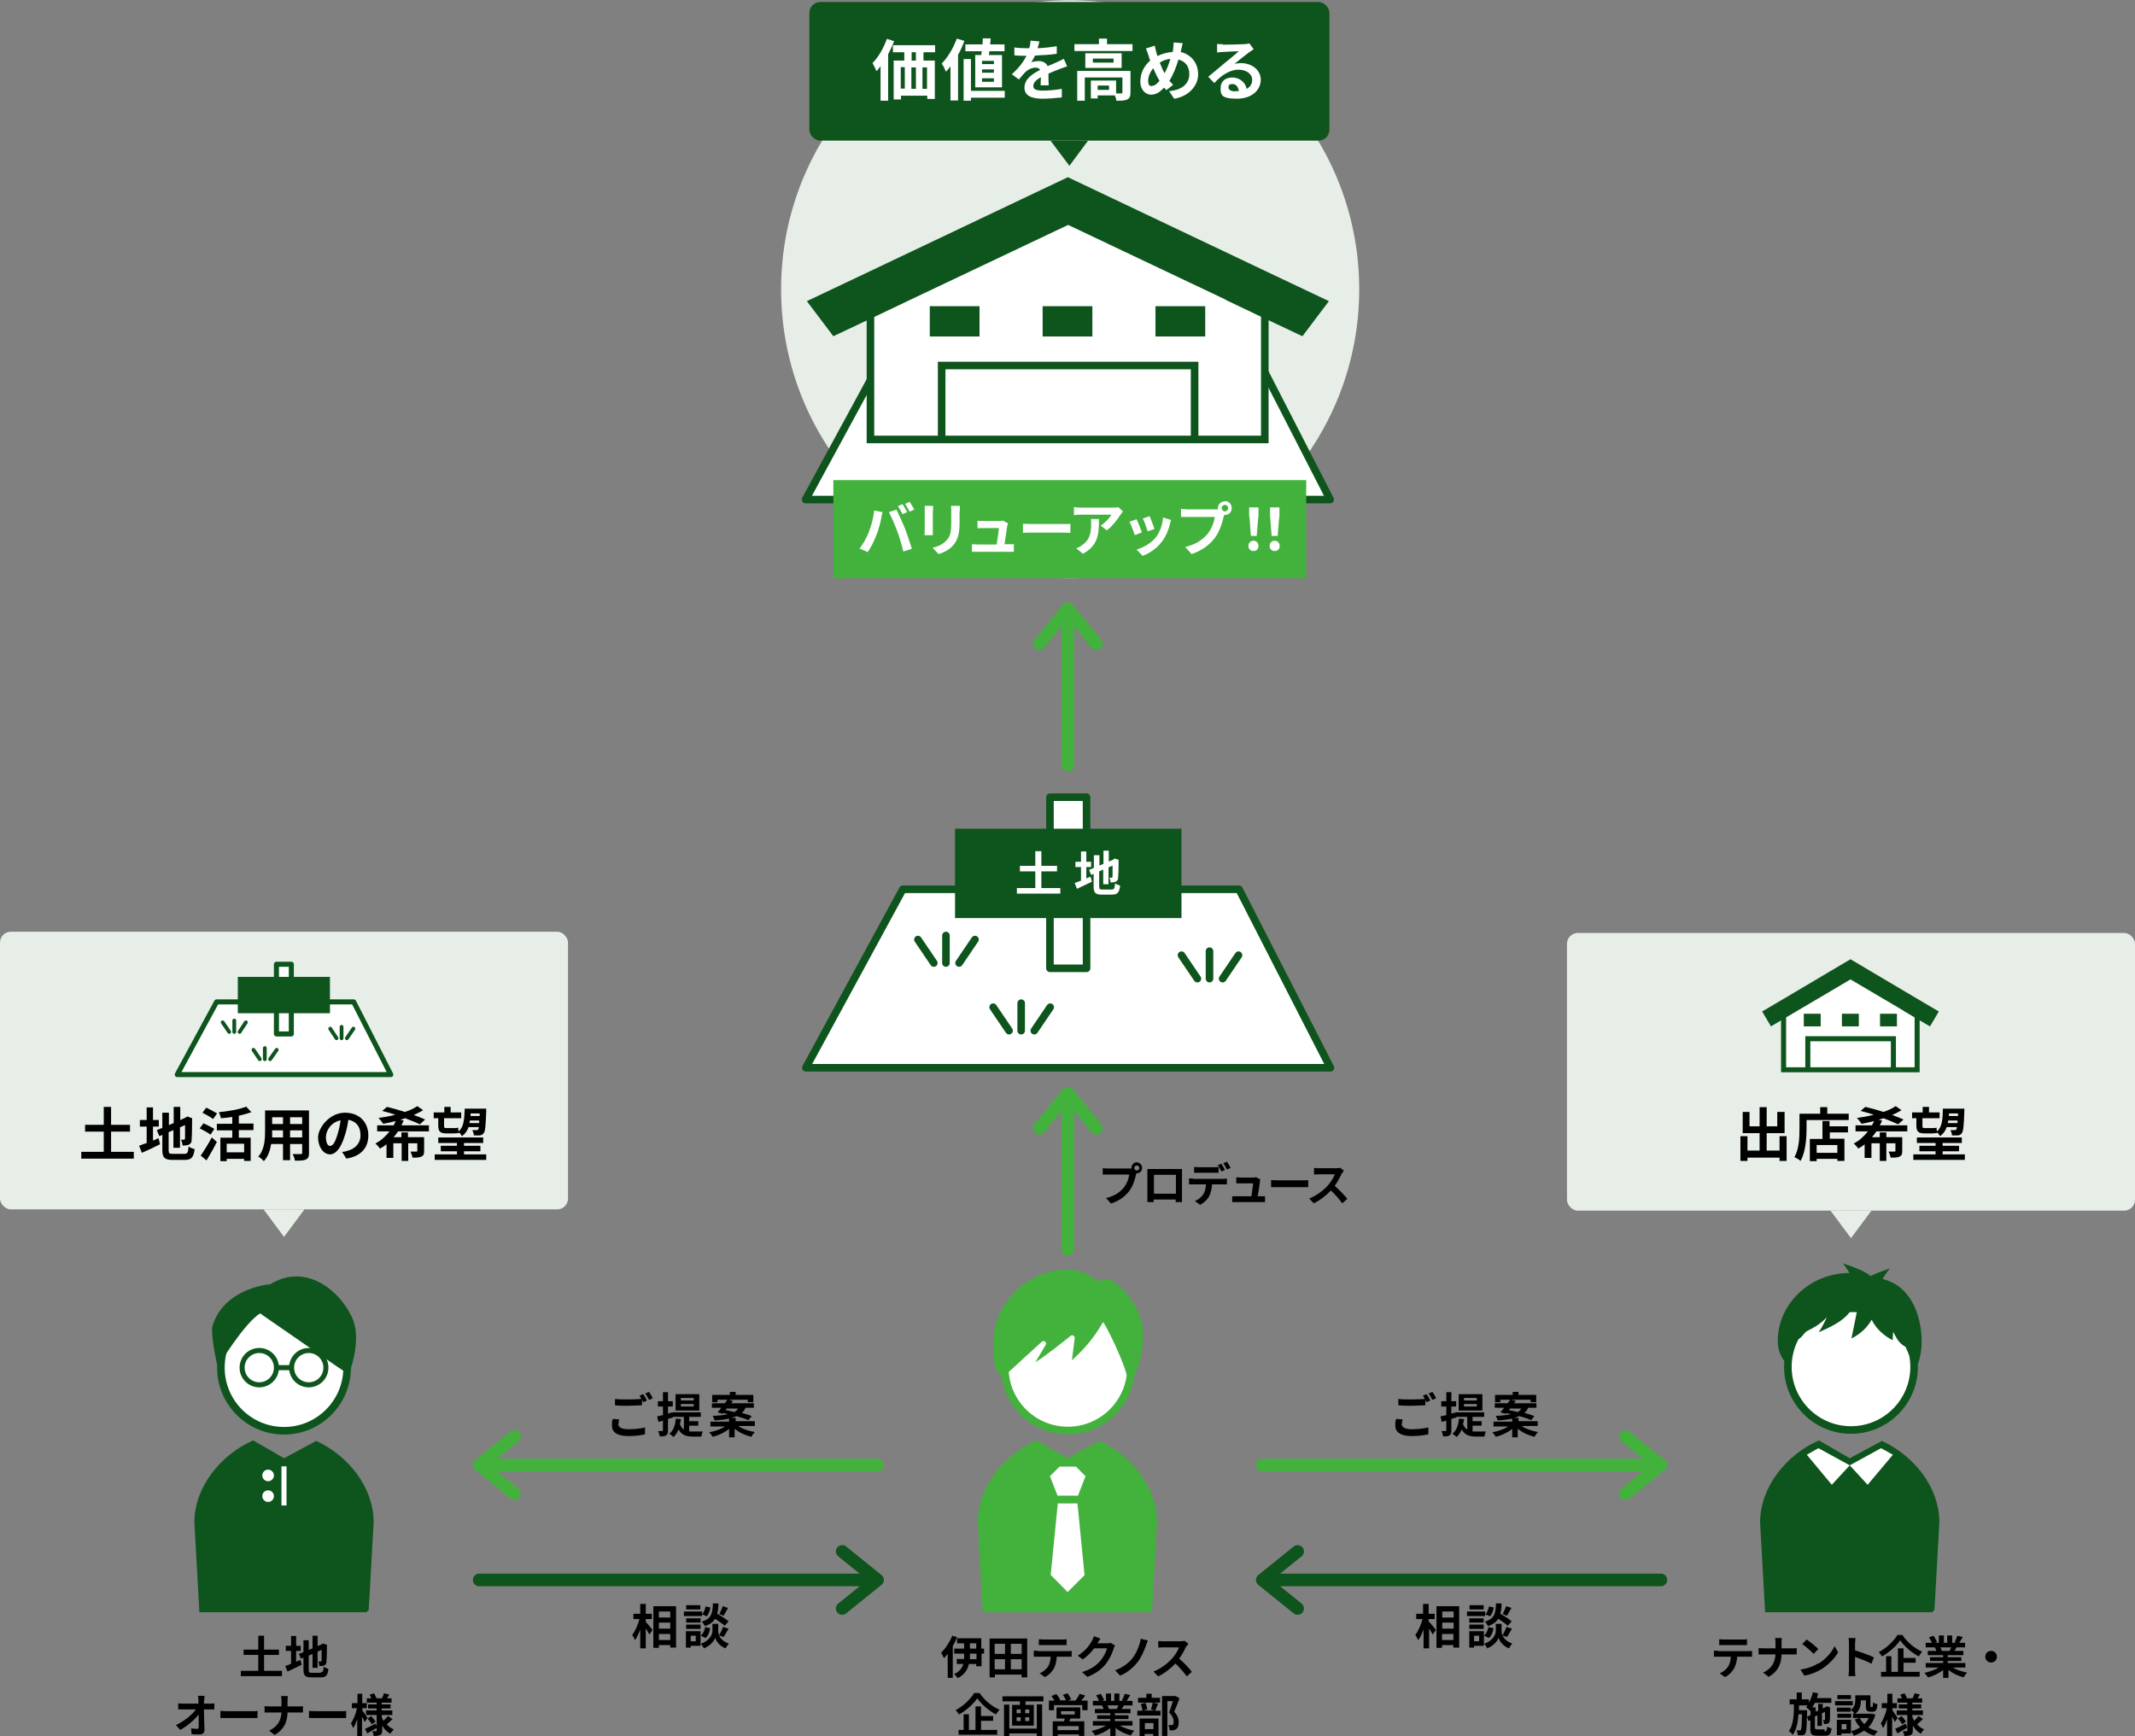 <?xml version="1.0" encoding="UTF-8"?>
<svg id="_レイヤー_2" xmlns="http://www.w3.org/2000/svg" version="1.1" viewBox="0 0 845.7 687.8">
  <rect x="0" y="0" width="845.7" height="687.8" fill="#808080" stroke="none"/>
  <!-- Generator: Adobe Illustrator 29.3.1, SVG Export Plug-In . SVG Version: 2.1.0 Build 151)  -->
  <defs>
    <style>
      .st0, .st1, .st2, .st3, .st4, .st5, .st6, .st7 {
        stroke-miterlimit: 10;
      }

      .st0, .st8 {
        fill: #42b23c;
      }

      .st0, .st9, .st3, .st4, .st5, .st10, .st6 {
        stroke-width: 3px;
      }

      .st0, .st11, .st6 {
        stroke: #42b23c;
      }

      .st1, .st9, .st12, .st11, .st13, .st5, .st7 {
        fill: none;
      }

      .st1, .st9, .st12, .st2, .st14, .st3, .st13, .st4, .st5, .st10 {
        stroke: #0e541d;
      }

      .st1, .st2, .st14, .st7 {
        stroke-width: 2px;
      }

      .st15 {
        fill: #e7eee8;
      }

      .st9, .st12, .st11, .st14, .st13, .st10 {
        stroke-linecap: round;
        stroke-linejoin: round;
      }

      .st12, .st11 {
        stroke-width: 5px;
      }

      .st2, .st14, .st16, .st4, .st10, .st6 {
        fill: #fff;
      }

      .st3, .st17 {
        fill: #0e541d;
      }

      .st13 {
        stroke-width: 1.5px;
      }

      .st7 {
        stroke: #fff;
      }
    </style>
  </defs>
  <g id="_レイヤー_2-2">
    <path class="st0" d="M454.9,637.1l1.9-34c0-13.5-9.8-25.1-21.2-30.6l-12.8,6.9-12.3-7.1c-11.6,5.4-21.7,17.2-21.7,30.9l1.9,34h64.1Z"/>
    <path class="st3" d="M764.8,637.1l1.9-34c0-13.5-9.8-25.1-21.2-30.6l-12.8,6.9-12.3-7.1c-11.6,5.4-21.7,17.2-21.7,30.9l1.9,34h64.1Z"/>
    <circle class="st4" cx="112.5" cy="541.8" r="25"/>
    <circle class="st15" cx="423.9" cy="114.6" r="114.5"/>
    <g>
      <path d="M111.7,661.9v2.1h-16.3v-2.1h6.9v-6.3h-5.8v-2.1h5.8v-5.5h2.3v5.5h5.9v2.1h-5.9v6.3h7.1Z"/>
      <path d="M117.3,658.3c.6-.2,1.1-.5,1.7-.7l.5,1.9c-1.9,1-4,1.9-5.6,2.7l-.9-2.2c.7-.2,1.4-.5,2.3-.9v-5.1h-2.1v-2h2.1v-3.9h2v3.9h1.8v2h-1.8v4.2h0ZM126.9,662.5c1,0,1.2-.4,1.3-2.2.4.3,1.3.7,1.9.8-.3,2.5-.9,3.4-3,3.4h-3.8c-2.4,0-3.1-.7-3.1-3.2v-4.6l-1,.4-.8-1.9,1.8-.7v-4.7h2.1v3.8l1.5-.6v-5h2v4.1l1.4-.6.4-.2.4-.2,1.5.5v.4c0,3.4-.1,5.6-.2,6.3,0,.8-.4,1.3-.9,1.5-.5.2-1.3.2-1.9.2,0-.6-.2-1.3-.4-1.8.3,0,.7,0,.9,0s.3,0,.4-.4c0-.3,0-1.6,0-4.2l-1.6.7v6.4h-2v-5.5l-1.5.7v5.6c0,1,.2,1.2,1.3,1.2h3.5Z"/>
      <path d="M80.8,673.6c0,.4,0,.8,0,1.3h2.2c.6,0,1.4,0,1.9-.1v2.4c-.6,0-1.3,0-1.8,0h-2.3c0,2.6.1,5.6.2,8.1,0,1.2-.7,1.8-2,1.8s-2.1,0-3.1-.1l-.2-2.3c.8.1,1.8.2,2.4.2s.6-.2.6-.8c0-1.2,0-3,0-4.9-1.6,2.1-4.5,4.6-7.3,6.1l-1.7-1.9c3.5-1.7,6.5-4.2,7.9-6.2h-4.9c-.7,0-1.4,0-2.1,0v-2.4c.5,0,1.4.1,2,.1h6c0-.5,0-.9,0-1.3,0-.8-.1-1.3-.2-1.8h2.6c0,.6-.1,1.3-.1,1.8h0Z"/>
      <path d="M90.2,677.9h9.7c.8,0,1.6,0,2.1-.1v2.8c-.4,0-1.3,0-2.1,0h-9.7c-1,0-2.2,0-2.9,0v-2.8c.7,0,2,.1,2.9.1Z"/>
      <path d="M111.1,671.9h2.9c-.1.6-.1,1.5-.1,2.1v2h4.1c.8,0,1.6,0,2-.1v2.5c-.4,0-1.3,0-2,0h-4.1c-.1,3.6-1.2,6.6-5.1,8.9l-2.2-1.7c3.5-1.6,4.7-4.2,4.9-7.2h-4.6c-.8,0-1.5,0-2.1,0v-2.5c.5,0,1.3.1,2,.1h4.7v-2c0-.6,0-1.5-.2-2.1h0Z"/>
      <path d="M125.3,677.9h9.7c.9,0,1.6,0,2.1-.1v2.8c-.4,0-1.4,0-2.1,0h-9.7c-1,0-2.2,0-2.9,0v-2.8c.7,0,2,.1,2.9.1Z"/>
      <path d="M144.4,682.1c-.2-.5-.6-1.3-1-2.1v7.8h-1.9v-6.7c-.5,1.4-1,2.7-1.6,3.5-.2-.6-.6-1.4-.9-1.9,1-1.4,2-3.9,2.4-6h-2v-2h2.2v-3.7h1.9v3.7h1.8v2h-1.8v.8c.5.7,1.8,2.7,2.1,3.1l-1.1,1.5h0ZM149.3,684.5c-1.3.7-2.7,1.5-3.8,2.2l-.9-1.8c1.1-.5,2.6-1.3,4.2-2.1l.6,1.7h0ZM155.6,680.9c-.8.8-1.7,1.6-2.4,2.2.8.9,1.7,1.6,2.8,2-.4.4-1,1.2-1.4,1.7-1.3-.7-2.4-1.8-3.2-3.2v1.9c0,1-.2,1.5-.8,1.8-.6.3-1.4.4-2.6.4,0-.6-.3-1.4-.6-1.9.6,0,1.3,0,1.5,0s.3,0,.3-.3v-6.1h-4.2v-1.8h4.2v-.8h-3.4v-1.6h3.4v-.7h-3.9v-1.7h1.8c-.2-.5-.4-1-.7-1.4l1.7-.6c.4.6.9,1.4,1,2h2.2c.3-.6.6-1.4.8-2l2.1.5c-.3.5-.6,1.1-.9,1.5h1.8v1.7h-3.9v.7h3.5v1.6h-3.5v.8h4.2v1.8h-4.2v.7c.2.6.4,1.1.7,1.6.6-.6,1.3-1.3,1.8-1.9l1.6,1.1h0ZM147,679.8c.7.7,1.4,1.6,1.8,2.2l-1.5,1.1c-.3-.6-1.1-1.6-1.7-2.3l1.5-1Z"/>
    </g>
    <circle class="st4" cx="733.2" cy="541.5" r="25"/>
    <g>
      <path d="M680.6,654.1h11.8c.4,0,1.2,0,1.6-.1v2.3c-.5,0-1.1,0-1.6,0h-4.3c-.1,1.8-.5,3.4-1.2,4.6-.6,1.2-2,2.7-3.6,3.5l-2.1-1.5c1.3-.5,2.5-1.5,3.3-2.6.7-1.1,1-2.5,1.1-4h-5c-.5,0-1.2,0-1.7,0v-2.4c.5,0,1.2.1,1.7.1h0ZM682.9,649.5h7.2c.6,0,1.3,0,1.9-.1v2.3c-.6,0-1.3,0-1.9,0h-7.2c-.6,0-1.4,0-1.9,0v-2.3c.6,0,1.3.1,1.9.1h0Z"/>
      <path d="M702.9,648.9h2.9c-.1.6-.1,1.5-.1,2.1v2h4c.8,0,1.6,0,2-.1v2.5c-.4,0-1.3,0-2,0h-4c-.1,3.6-1.2,6.6-5.1,8.9l-2.2-1.7c3.5-1.6,4.7-4.2,4.9-7.2h-4.6c-.8,0-1.5,0-2.1,0v-2.5c.5,0,1.3.1,2,.1h4.7v-2c0-.6,0-1.5-.2-2.1h0Z"/>
      <path d="M720.2,659.1c3.1-1.8,5.4-4.6,6.5-7l1.4,2.5c-1.4,2.4-3.8,4.9-6.7,6.7-1.8,1.1-4.1,2.1-6.7,2.5l-1.5-2.4c2.8-.4,5.2-1.3,6.9-2.4h0ZM720.2,653.3l-1.8,1.9c-.9-1-3.2-3-4.5-3.9l1.7-1.8c1.3.8,3.6,2.7,4.7,3.8Z"/>
      <path d="M732.4,651.1c0-.6,0-1.5-.2-2.2h2.8c0,.6-.2,1.4-.2,2.2v2.7c2.4.7,5.9,2,7.5,2.8l-1,2.5c-1.8-1-4.5-2-6.5-2.7v5.1c0,.5,0,1.8.2,2.5h-2.8c.1-.7.2-1.8.2-2.5v-10.3h0Z"/>
      <path d="M753.6,647.8c1.9,2.8,4.9,5.3,7.8,6.5-.5.6-1,1.3-1.4,1.9-2.8-1.5-5.8-4.1-7.3-6.4-1.5,2.2-4.2,4.7-7.2,6.4-.3-.5-.9-1.3-1.3-1.7,3.1-1.6,6-4.5,7.4-6.8h2.2,0ZM753.9,662.3h6.5v1.9h-15.3v-1.9h2v-6.2h2.1v6.2h2.6v-9.3h2.2v3.8h4.8v1.9h-4.8v3.6h0Z"/>
      <path d="M773.5,660.6c1.5.9,3.6,1.6,5.7,2-.5.5-1.1,1.4-1.4,1.9-2.2-.6-4.4-1.6-6-3v3.2h-2.1v-3.1c-1.7,1.3-3.9,2.4-6,2.9-.3-.5-.9-1.3-1.4-1.8,2-.4,4.1-1.2,5.7-2.1h-5.2v-1.8h6.9v-.8h-5.2v-1.5h5.2v-.8h-6.1v-1.7h3.4c-.1-.5-.4-1-.6-1.4h.2s-3.8,0-3.8,0v-1.8h2.4c-.2-.7-.7-1.5-1.1-2.2l1.8-.6c.5.8,1.1,1.8,1.4,2.5l-.9.3h1.6v-2.9h2v2.9h1.3v-2.9h2v2.9h1.6l-.7-.2c.4-.7.9-1.8,1.1-2.6l2.2.5c-.5.8-1,1.6-1.4,2.3h2.3v1.8h-3.4c-.3.5-.6,1-.8,1.4h3.5v1.7h-6.2v.8h5.4v1.5h-5.4v.8h7v1.8h-5.2,0ZM768.6,652.6c.2.5.5,1,.6,1.4h-.3s3.4,0,3.4,0c.2-.4.4-1,.6-1.4h-4.3Z"/>
      <path d="M791,656.3c0,1.3-1,2.3-2.3,2.3s-2.3-1-2.3-2.3,1-2.3,2.3-2.3,2.3,1,2.3,2.3Z"/>
      <path d="M722.8,685.9c.7,0,.8-.3,1-1.9.4.3,1.2.6,1.7.7-.2,2.2-.8,2.9-2.5,2.9h-3.2c-2.1,0-2.7-.6-2.7-2.6v-3.5l-.7.3-.7-1.8c0,4.4-.2,6.1-.6,6.7-.3.5-.7.7-1.2.7-.5.1-1.1,0-1.8,0,0-.6-.2-1.4-.5-1.9.6,0,1.1,0,1.3,0s.4,0,.5-.3c.2-.4.3-1.9.4-6.1h-1.4c-.2,3.2-.8,6.2-2.3,8.2-.3-.5-1-1.2-1.5-1.5,1.8-2.5,2-6.4,2-10.6h-1.7v-2h2.8v-2.7h2v2.7h2.8v1.3c.7-1.2,1.3-2.6,1.6-4.1l2.1.4c-.1.6-.3,1.3-.5,1.9h5.7v1.9h-6.5c-.3.6-.7,1.2-1,1.8h1.3v1.7l1-.5v-2.6h1.8v1.8l1.3-.6h0s.3-.3.3-.3l1.3.5v.3c0,2.6,0,4.4-.1,4.9,0,.7-.3,1-.8,1.2-.4.2-1,.2-1.5.2,0-.5-.2-1.2-.4-1.6.2,0,.5,0,.6,0s.2,0,.2-.3c0-.2,0-1.2,0-2.9l-1.2.5v5h-1.8v-4.2l-1,.5v4.3c0,.7.1.8,1,.8h2.8ZM717.2,679.5v-1.9l-.2.2c-.3-.4-1.1-1.2-1.6-1.5.2-.2.4-.4.6-.7h-3.4c0,.7,0,1.3,0,1.9h3.2v2.6s1.4-.7,1.4-.7h0Z"/>
      <path d="M733.9,675.6h-7v-1.7h7v1.7ZM742.9,679.1c-.6,2.2-1.5,3.9-2.8,5.2,1.1.7,2.3,1.2,3.7,1.5-.5.5-1.1,1.3-1.4,1.8-1.5-.5-2.8-1.1-4-2-1.2.8-2.6,1.5-4.1,2-.2-.5-.7-1.4-1.1-1.8v.9h-3.8v.7h-1.8v-6.1h5.6v4.5c1.3-.3,2.6-.8,3.6-1.5-.8-.9-1.5-1.9-2.1-3.1l1.8-.6h-2.5v-1.9h.6c-.3-.4-1.1-1-1.5-1.3v.7h-5.5v-1.6h5.5v.9c1.5-1.1,1.8-2.5,1.8-3.7v-2.1h6v4c0,.5,0,.6.2.6h.5c.2,0,.3-.2.3-1.8.4.3,1.2.6,1.8.8-.2,2.2-.7,2.9-1.8,2.9h-1c-1.4,0-1.8-.6-1.8-2.3v-2.2h-2v.3c0,1.7-.4,3.8-2.2,5h6.7c0,0,1.4.4,1.4.4h0ZM733.3,680.5h-5.5v-1.6h5.5v1.6ZM733.2,673.1h-5.4v-1.6h5.4v1.6ZM731.4,683h-1.9v2.1h1.9v-2.1ZM736.7,680.6c.4.9,1,1.7,1.8,2.4.7-.7,1.3-1.5,1.7-2.4h-3.4Z"/>
      <path d="M750.5,682.1c-.2-.5-.6-1.3-1-2.1v7.8h-2v-6.7c-.5,1.4-1,2.7-1.6,3.5-.2-.6-.6-1.4-.9-1.9,1-1.4,2-3.9,2.4-6h-2v-2h2.2v-3.7h2v3.7h1.8v2h-1.8v.8c.5.7,1.8,2.7,2.1,3.1l-1.1,1.5h0ZM755.4,684.5c-1.3.7-2.7,1.5-3.8,2.2l-.9-1.8c1.1-.5,2.7-1.3,4.2-2.1l.6,1.7h0ZM761.8,680.9c-.8.8-1.7,1.6-2.4,2.2.8.9,1.7,1.6,2.8,2-.5.4-1,1.2-1.3,1.7-1.3-.7-2.4-1.8-3.2-3.2v1.9c0,1-.2,1.5-.8,1.8-.6.3-1.4.4-2.6.4,0-.6-.3-1.4-.6-1.9.6,0,1.3,0,1.5,0s.3,0,.3-.3v-6.1h-4.2v-1.8h4.2v-.8h-3.4v-1.6h3.4v-.7h-3.9v-1.7h1.8c-.2-.5-.5-1-.7-1.4l1.7-.6c.4.6.8,1.4,1,2h2.2c.3-.6.6-1.4.8-2l2.1.5c-.3.5-.7,1.1-.9,1.5h1.8v1.7h-3.9v.7h3.5v1.6h-3.5v.8h4.2v1.8h-4.2v.7c.2.6.5,1.1.7,1.6.6-.6,1.3-1.3,1.8-1.9l1.6,1.1h0ZM753.2,679.8c.7.7,1.4,1.6,1.8,2.2l-1.5,1.1c-.3-.6-1.1-1.6-1.7-2.3l1.5-1Z"/>
    </g>
    <g>
      <path d="M244.9,564.1c0,1.2,1.2,2.1,3.9,2.1s5-.3,6.7-.7v2.7c-1.6.4-3.9.7-6.6.7-4.4,0-6.5-1.5-6.5-4.1s.2-2,.4-2.7l2.5.2c-.2.7-.3,1.3-.3,1.9h0ZM256.3,554.8l-1.5.7c-.1-.3-.3-.6-.5-.9v2.1c-1.3,0-3.7.2-5.5.2s-3.6,0-5.2-.2v-2.5c1.4.2,3.2.2,5.2.2s3.9-.1,5.3-.2c-.3-.5-.6-1-.8-1.3l1.5-.6c.5.7,1.2,1.9,1.5,2.6h0ZM258.6,553.9l-1.5.7c-.4-.8-1-1.9-1.5-2.6l1.5-.6c.5.7,1.2,1.9,1.5,2.6h0Z"/>
      <path d="M264.6,562.3v4.4c0,1-.2,1.6-.7,1.9-.6.4-1.4.5-2.6.4,0-.5-.3-1.5-.6-2.1.7,0,1.4,0,1.6,0,.2,0,.3,0,.3-.3v-3.8c-.6.2-1.2.3-1.8.5l-.5-2.2c.6-.1,1.4-.3,2.3-.5v-3.4h-2v-2.1h2v-3.6h2v3.6h1.9v2.1h-1.9v2.8l1.7-.5.3,2-2,.6h0ZM273.3,567.1c.4,0,.9,0,1.3,0s3,0,3.8,0c-.3.5-.5,1.4-.6,2h-3.3c-2.5,0-4.4-.5-5.7-2.8-.5,1.2-1.2,2.2-2,3-.4-.4-1.2-1.1-1.7-1.3,1.6-1.2,2.4-3.4,2.6-6l2,.2c0,.7-.2,1.3-.4,1.9.4,1.1,1,1.8,1.6,2.2v-5h-4.5v-1.8h11.2v1.8h-4.6v1.7h3.6v1.8h-3.6v2.2h0ZM277,558.8h-9.4v-6.5h9.4v6.5ZM274.8,553.8h-5.1v1h5.1v-1ZM274.8,556.2h-5.1v1h5.1v-1Z"/>
      <path d="M292.6,565.1c1.7,1,4,1.8,6.4,2.2-.5.5-1.1,1.3-1.4,1.9-2.4-.6-4.8-1.7-6.6-3.2v3.4h-2.2v-3.3c-1.8,1.4-4.1,2.5-6.5,3.1-.3-.5-.9-1.4-1.4-1.8,2.3-.4,4.6-1.2,6.3-2.3h-5.8v-1.9h7.4v-1.2c-1.5.3-3.5.6-5.8.7,0-.5-.5-1.3-.7-1.8,2.6-.1,4.5-.3,6-.7-.6-.1-1.2-.3-1.8-.4l-.2.3-2.1-.6c.5-.5,1-1.1,1.5-1.8h-3.7v-1.8h5.1c.4-.5.7-1,1-1.4h-3.9v1h-2.1v-2.9h7v-1.2h2.3v1.2h7v2.9h-2.2v-1h-7.6l1.7.5c-.2.3-.4.6-.6.9h8.9v1.8h-3.3c-.3.8-.8,1.5-1.5,2,1.5.4,3,.9,4,1.3l-1.4,1.6c-1.1-.5-2.9-1.1-4.7-1.6-.6.3-1.3.5-2.1.7h1.8v1.3h7.6v1.9h-5.9ZM287.4,558.6c1.1.2,2.3.5,3.5.8.7-.4,1.1-.9,1.4-1.4h-4.5l-.5.7h0Z"/>
    </g>
    <g>
      <path d="M379.1,648.6c-.5,1.2-1,2.3-1.7,3.5v12.6h-2v-9.5c-.5.6-1,1.2-1.5,1.7-.2-.5-.8-1.7-1.1-2.2,1.7-1.6,3.4-4.2,4.4-6.7l2,.6h0ZM389.9,655.1h-1.1v5h-2.1v-.9h-2.9c-.5,2.2-1.7,4.2-4.4,5.6-.3-.5-1-1.2-1.5-1.6,2.2-1,3.2-2.4,3.7-4h-2.6v-2h2.9c0-.5,0-1,0-1.5v-.6h-3.9v-2h3.9v-2.1h-2.8v-2h9.6v4.1h1.1v2h0ZM386.7,655.1h-2.5v.7c0,.5,0,1,0,1.5h2.6v-2.1h0ZM384.2,653.1h2.5v-2.1h-2.5v2.1Z"/>
      <path d="M406.9,649.1v15.4h-2.2v-1.1h-10.6v1.1h-2.1v-15.4h15,0ZM394,651.2v4h4.1v-4h-4.1ZM394,661.3h4.1v-4h-4.1v4ZM404.7,651.2h-4.3v4h4.3v-4ZM404.7,661.3v-4h-4.3v4h4.3Z"/>
      <path d="M411.1,654.1h11.8c.4,0,1.2,0,1.6-.1v2.3c-.5,0-1.1,0-1.6,0h-4.3c-.1,1.8-.5,3.4-1.1,4.6-.6,1.2-2,2.7-3.6,3.5l-2.1-1.5c1.3-.5,2.5-1.5,3.3-2.6.7-1.1,1-2.5,1.1-4h-5c-.5,0-1.2,0-1.7,0v-2.4c.5,0,1.2.1,1.7.1h0ZM413.4,649.5h7.2c.6,0,1.3,0,1.9-.1v2.3c-.6,0-1.3,0-1.9,0h-7.2c-.6,0-1.4,0-1.9,0v-2.3c.6,0,1.3.1,1.9.1h0Z"/>
      <path d="M434.7,651s0,0,0,0h3.6c.6,0,1.1,0,1.6-.2l1.8,1.1c-.2.3-.5.8-.6,1.3-.5,1.6-1.5,4-3.1,6-1.7,2.1-3.9,3.8-7.3,5.1l-2.1-1.9c3.7-1.1,5.7-2.7,7.3-4.5,1.2-1.4,2.3-3.6,2.6-4.9h-5.1c-1.2,1.6-2.8,3.2-4.5,4.4l-2-1.5c3.1-1.9,4.7-4.2,5.6-5.8.3-.5.6-1.3.8-1.9l2.6.9c-.4.6-.9,1.4-1.1,1.8h0Z"/>
      <path d="M453.9,652c-.8,2.1-1.9,4.8-3.4,6.6-1.5,1.9-4,4.1-6.8,5.2l-2-2.1c2.8-1,5.2-2.7,6.8-4.7,1.7-2.1,2.9-5.2,3.4-7.8l2.8.7c-.3.7-.6,1.4-.8,2h0Z"/>
      <path d="M469.9,652.1c-.6,1.4-1.6,3.3-2.8,5,1.8,1.5,4,3.8,5,5.2l-2,1.8c-1.2-1.6-2.8-3.5-4.5-5.1-1.9,2-4.3,3.9-6.8,5.1l-1.9-1.9c2.9-1.1,5.7-3.3,7.4-5.2,1.2-1.3,2.3-3.1,2.7-4.4h-6.1c-.8,0-1.8.1-2.1.1v-2.6c.5,0,1.6.1,2.1.1h6.4c.8,0,1.5-.1,1.9-.2l1.5,1.1c-.1.2-.5.8-.6,1.1h0Z"/>
      <path d="M388.1,670.8c1.9,2.8,4.9,5.3,7.8,6.5-.5.6-1,1.3-1.4,1.9-2.8-1.5-5.8-4.1-7.4-6.4-1.5,2.2-4.2,4.7-7.2,6.4-.3-.5-.9-1.3-1.4-1.7,3.1-1.6,6-4.5,7.4-6.8h2.2ZM388.5,685.3h6.5v1.9h-15.3v-1.9h2v-6.2h2.1v6.2h2.6v-9.3h2.2v3.8h4.8v1.9h-4.8v3.6h0Z"/>
      <path d="M413.3,672v2h-7.1v1.4h3.3v8.2h-8.6v-8.2h3.1v-1.4h-6.9v-2h16.1,0ZM410.7,675.2h2.1v12.5h-2.1v-1h-10.9v1.1h-2.1v-12.5h2.1v9.5h10.9v-9.5h0ZM402.7,678.7h1.6v-1.5h-1.6v1.5ZM402.7,681.8h1.6v-1.5h-1.6v1.5ZM407.7,677.2h-1.6v1.5h1.6v-1.5ZM407.7,680.3h-1.6v1.5h1.6v-1.5Z"/>
      <path d="M430.8,673.7v3.8h-2.1v-2h-11.2v2h-2v-3.8h2.2c-.3-.6-.8-1.2-1.2-1.8l1.9-.8c.6.7,1.3,1.6,1.6,2.3l-.6.2h2.8c-.2-.7-.7-1.5-1.2-2.2l1.9-.6c.5.7,1.1,1.7,1.4,2.4l-1.3.5h3c.6-.8,1.3-1.8,1.6-2.7l2.3.7c-.5.7-1.1,1.4-1.6,2h2.5ZM424,680.8c-.1.4-.3.8-.5,1.1h6v5.8h-2.1v-.6h-8.4v.6h-2v-5.8h4.5c0-.4.2-.7.3-1.1h-3.3v-4.4h9.4v4.4h-3.8,0ZM427.3,683.8h-8.4v1.6h8.4v-1.6ZM420.3,679.2h5.4v-1.3h-5.4v1.3Z"/>
      <path d="M443.6,683.6c1.5.9,3.6,1.6,5.7,2-.5.5-1.1,1.4-1.4,1.9-2.2-.6-4.4-1.6-6-3v3.2h-2.1v-3.1c-1.7,1.3-3.9,2.4-6,2.9-.3-.5-.9-1.3-1.4-1.8,2-.4,4.1-1.2,5.7-2.1h-5.2v-1.8h6.9v-.8h-5.2v-1.5h5.2v-.8h-6.1v-1.7h3.4c-.1-.5-.4-1-.6-1.4h.2s-3.8,0-3.8,0v-1.8h2.4c-.2-.7-.7-1.5-1.1-2.2l1.8-.6c.5.8,1.1,1.8,1.4,2.5l-.9.3h1.6v-2.9h2v2.9h1.3v-2.9h2v2.9h1.6l-.6-.2c.4-.7.9-1.8,1.1-2.6l2.2.5c-.5.8-1,1.6-1.4,2.3h2.3v1.8h-3.4c-.3.5-.6,1-.9,1.4h3.5v1.7h-6.2v.8h5.4v1.5h-5.4v.8h7v1.8h-5.2,0ZM438.7,675.6c.2.5.5,1,.6,1.4h-.3s3.4,0,3.4,0c.2-.4.4-1,.6-1.4h-4.3Z"/>
      <path d="M458.7,675c-.4,1-.8,2-1.1,2.7h2.1v1.9h-9.2v-1.9h2c0-.7-.3-1.8-.6-2.7l1.8-.4c.4.8.7,1.9.7,2.6l-1.7.4h4.7l-1.5-.4c.3-.8.6-1.9.7-2.7l2,.4h0ZM459.5,674.5h-8.7v-1.9h3.3v-1.6h2.1v1.6h3.3v1.9h0ZM451.5,680.8h7.4v6.9h-2.1v-.8h-3.4v.9h-2v-7h0ZM453.5,682.6v2.4h3.4v-2.4h-3.4ZM467.2,672.8c-.6,1.7-1.4,3.8-2.1,5.3,1.5,1.6,1.8,3,1.8,4.2s-.3,2.2-1,2.7c-.3.2-.8.4-1.2.5-.4,0-.9,0-1.4,0,0-.6-.2-1.5-.5-2.1.4,0,.7,0,1,0,.2,0,.5,0,.7-.1.3-.2.4-.6.4-1.2,0-1-.4-2.3-1.8-3.7.5-1.3,1.1-3.1,1.5-4.5h-2.2v13.8h-2.1v-15.8h5.4c0,0,1.6.9,1.6.9h0Z"/>
    </g>
    <g>
      <rect class="st15" y="369.1" width="225" height="110" rx="4.3" ry="4.3"/>
      <polygon class="st15" points="104.4 479.1 112.5 490 120.6 479.1 104.4 479.1"/>
    </g>
    <g>
      <path d="M53,456.3v2.7h-20.8v-2.7h8.9v-8h-7.4v-2.7h7.4v-7.1h2.9v7.1h7.5v2.7h-7.5v8h9Z"/>
      <path d="M60.7,451.8c.7-.3,1.4-.6,2.1-.9l.6,2.4c-2.4,1.2-5.1,2.5-7.2,3.4l-1.1-2.8c.8-.3,1.8-.7,3-1.1v-6.5h-2.7v-2.6h2.7v-5h2.5v5h2.3v2.6h-2.3v5.4h0ZM73,457.1c1.3,0,1.5-.5,1.7-2.9.6.4,1.6.9,2.4,1-.4,3.2-1.2,4.3-3.9,4.3h-4.9c-3.1,0-4-.9-4-4v-5.9l-1.2.5-1-2.4,2.2-.9v-6h2.6v4.9l1.9-.8v-6.4h2.6v5.2l1.8-.8.5-.3.5-.3,1.9.7v.5c0,4.4-.1,7.1-.2,8.1,0,1.1-.5,1.6-1.2,1.9-.7.3-1.7.3-2.4.3,0-.7-.3-1.7-.6-2.3.4,0,.9,0,1.1,0s.4,0,.5-.5c0-.4,0-2,0-5.3l-2,.9v8.1h-2.6v-7l-1.9.8v7.1c0,1.3.2,1.5,1.6,1.5h4.4,0Z"/>
      <path d="M83.4,449.5c-.9-.7-2.9-1.8-4.3-2.5l1.5-2c1.3.6,3.3,1.6,4.3,2.2l-1.5,2.3h0ZM79.5,457.8c1.2-1.7,3-4.6,4.4-7.2l2,1.8c-1.2,2.4-2.7,5-4.1,7.3l-2.3-1.9h0ZM84.4,443.3c-.9-.7-2.8-1.8-4.2-2.5l1.5-2c1.3.6,3.3,1.7,4.3,2.3l-1.6,2.2h0ZM94.6,447.8v2.9h4.7v9.2h-2.6v-.8h-6.9v.9h-2.5v-9.3h4.7v-2.9h-6.1v-2.6h6.1v-2.7c-1.5.2-3,.4-4.5.5-.1-.7-.5-1.7-.8-2.4,3.9-.4,8.2-1.1,10.8-2.2l2.1,2.2c-1.5.5-3.2,1-5,1.4v3.1h5.8v2.6h-5.8ZM96.7,453.1h-6.9v3.4h6.9v-3.4Z"/>
      <path d="M122.4,456.7c0,1.5-.3,2.2-1.2,2.6-.9.5-2.3.5-4.4.5,0-.7-.5-1.9-.9-2.6,1.3,0,2.8,0,3.2,0s.6-.1.6-.5v-3.5h-4.8v6.4h-2.8v-6.4h-4.7c-.4,2.5-1.2,5-2.9,6.8-.4-.5-1.5-1.5-2.2-1.8,2.5-2.8,2.7-6.9,2.7-10.1v-8.2h17.4s0,16.7,0,16.7ZM112.1,450.6v-2.8h-4.3v.4c0,.7,0,1.6,0,2.4h4.4ZM107.8,442.6v2.7h4.3v-2.7h-4.3ZM119.7,442.6h-4.8v2.7h4.8v-2.7ZM119.7,450.6v-2.8h-4.8v2.8h4.8Z"/>
      <path d="M137.2,459l-1.7-2.7c.9,0,1.5-.2,2.1-.4,2.9-.7,5.2-2.8,5.2-6.2s-1.7-5.5-4.8-6.1c-.3,2-.7,4.1-1.4,6.2-1.4,4.6-3.4,7.5-5.9,7.5s-4.7-2.8-4.7-6.7,4.6-9.8,10.6-9.8,9.3,4,9.3,9-3,8.3-8.8,9.2h0ZM130.9,453.9c1,0,1.9-1.5,2.8-4.5.5-1.7,1-3.7,1.2-5.6-3.8.8-5.8,4.1-5.8,6.7s.9,3.5,1.8,3.5h0Z"/>
      <path d="M157.6,448.3c-.5.8-1.1,1.5-1.7,2.2h3.1v-1.9h2.6v1.9h6.4v5.5c0,1.2-.2,1.8-1.1,2.2-.9.4-2,.4-3.5.4-.1-.7-.5-1.7-.8-2.4.9,0,2,0,2.3,0s.4,0,.4-.3v-3h-3.6v7h-2.6v-7h-3.3v5.8h-2.7v-5.4c-.8.7-1.6,1.2-2.6,1.7-.4-.6-1.2-1.5-1.8-2,2.2-1.1,4.1-2.9,5.6-4.8h-4.9v-2.4h6.5c.3-.5.6-1.1.8-1.7-1.7.5-3.4.8-4.9,1.1-.4-.6-1.3-1.8-1.9-2.3,2.2-.3,4.5-.7,6.7-1.3-1.8-.6-3.6-1.1-5.2-1.5l1.9-1.6c2.1.5,4.6,1.2,7.1,2,1.9-.6,3.6-1.4,4.9-2.3l2.3,1.6c-1.1.7-2.4,1.3-3.7,1.9,1.7.6,3.2,1.2,4.5,1.8l-2.1,1.9c-1.4-.7-3.5-1.5-5.8-2.4-.6.2-1.3.4-1.9.6l1.3.3c-.2.6-.6,1.2-.9,1.9h10.9v2.4h-12.3Z"/>
      <path d="M173.4,443h-1.6v-2.3h4.2v-2.2h2.5v2.2h4.2v2.3h-6.8v3c0,.6.1.9.7.9h3c.6,0,1.4,0,1.9-.2,0,.4,0,1,.2,1.5,2.1-1.9,2.2-4.9,2.4-9h8.5s0,.7,0,1c-.2,5.8-.4,8-1,8.7-.4.6-.9.8-1.5.9-.6,0-1.4,0-2.4,0,0-.6-.3-1.5-.6-2.1.7,0,1.4,0,1.7,0s.5,0,.6-.3c.1-.1.2-.4.3-.9h-4.1c-.5,1.5-1.3,2.6-2.6,3.6-.2-.4-.7-1-1.1-1.5v.2c-.4.1-1.3.2-2,.2h-3.1c-2.5,0-3.2-.8-3.2-3.2v-2.9h0ZM192.6,457.3v2.2h-20.4v-2.2h8.8v-1.2h-6.4v-2.2h6.4v-1.1h-7.4v-2.2h17.8v2.2h-7.6v1.1h6.5v2.2h-6.5v1.2h8.9,0ZM189.8,444.9c0-.3,0-.7,0-1h-3.7c0,.3,0,.7-.2,1h3.8,0ZM186.4,441.1c0,.3,0,.7,0,1h3.6v-1c0,0-3.5,0-3.5,0Z"/>
    </g>
    <g>
      <path d="M450.3,460.5c1.2,0,2.1,1,2.1,2.2s-1,2.1-2.1,2.1-.2,0-.2,0c0,.2,0,.4-.1.5-.4,1.8-1.2,4.6-2.7,6.5-1.6,2.2-4,3.9-7.2,5l-2-2.2c3.6-.8,5.6-2.4,7.1-4.2,1.2-1.5,1.9-3.5,2.1-5.1h-8.4c-.8,0-1.7,0-2.1,0v-2.5c.5,0,1.5.1,2.1.1h8.3c.2,0,.6,0,1,0,0-.1,0-.2,0-.3,0-1.2,1-2.2,2.2-2.2h0ZM450.3,463.7c.6,0,1-.5,1-1s-.5-1-1-1-1,.5-1,1,.5,1,1,1Z"/>
      <path d="M456.5,463.1h9.9c.5,0,1.1,0,1.8,0,0,.5,0,1.2,0,1.8v8.8c0,.7,0,2.4,0,2.5h-2.5s0-.5,0-1h-8.7c0,.5,0,.9,0,1h-2.5c0,0,0-1.7,0-2.5v-8.8c0-.5,0-1.2,0-1.8.7,0,1.4,0,1.9,0h0ZM457.1,472.9h8.7v-7.5h-8.7v7.5Z"/>
      <path d="M472.6,467h11.8c.4,0,1.2,0,1.6-.1v2.3c-.5,0-1.1,0-1.6,0h-4.3c-.1,1.9-.5,3.4-1.1,4.6-.6,1.3-2,2.6-3.6,3.5l-2.1-1.5c1.3-.5,2.5-1.5,3.3-2.6.7-1.1,1-2.5,1.1-4h-5c-.5,0-1.2,0-1.7,0v-2.4c.5,0,1.2.1,1.7.1h0ZM474.9,462.4h5.9c.6,0,1.3,0,1.9-.1v2.3c-.6,0-1.3,0-1.9,0h-5.9c-.6,0-1.4,0-1.9,0v-2.3c.6,0,1.3.1,1.9.1ZM485.2,463.5l-1.4.6c-.4-.7-.9-1.8-1.4-2.5l1.4-.6c.5.7,1.1,1.8,1.4,2.5h0ZM487.4,462.7l-1.4.6c-.4-.8-1-1.8-1.4-2.5l1.4-.6c.5.7,1.1,1.8,1.5,2.5h0Z"/>
      <path d="M499.1,468c-.1,1.1-.6,4.2-.9,5.9h1.1c.5,0,1.3,0,1.8,0v2.3c-.4,0-1.2,0-1.7,0h-9.5c-.6,0-1.1,0-1.8,0v-2.3c.5,0,1.1,0,1.8,0h5.8c.2-1.5.6-4.1.7-5.1h-4.9c-.6,0-1.3,0-1.8,0v-2.4c.5,0,1.3.1,1.8.1h4.6c.4,0,1.1,0,1.3-.2l1.8.9c0,.2-.1.6-.2.8h0Z"/>
      <path d="M506.4,467.6h9.7c.8,0,1.6,0,2.1-.1v2.8c-.4,0-1.3,0-2.1,0h-9.7c-1,0-2.2,0-2.9,0v-2.8c.6,0,2,.1,2.9.1h0Z"/>
      <path d="M531.5,464.8c-.6,1.4-1.6,3.3-2.8,5,1.8,1.5,4,3.9,5,5.1l-2,1.8c-1.2-1.6-2.8-3.5-4.5-5.1-1.9,2-4.3,3.9-6.8,5.1l-1.8-1.9c2.9-1.1,5.7-3.3,7.4-5.2,1.2-1.4,2.3-3.1,2.7-4.4h-6.1c-.8,0-1.8.1-2.1.1v-2.6c.5,0,1.6.1,2.1.1h6.4c.8,0,1.5-.1,1.8-.2l1.5,1.1c-.1.2-.5.8-.6,1.1h0Z"/>
    </g>
    <g>
      <line class="st11" x1="191.6" y1="580.4" x2="347.6" y2="580.4"/>
      <polyline class="st11" points="203.8 569.1 189.8 580.4 203.8 591.7"/>
    </g>
    <g>
      <path d="M255.8,642.5c.7.7,2.3,2.7,2.7,3.2l-1.3,1.8c-.3-.6-.8-1.5-1.4-2.4v7.9h-2.2v-7.5c-.6,1.7-1.3,3.2-2.1,4.3-.2-.7-.7-1.6-1.1-2.1,1.2-1.5,2.3-4.1,2.9-6.3h-2.4v-2.1h2.7v-3.9h2.2v3.9h2.4v2.1h-2.4v1.2h0ZM267.8,636.3v16.4h-2.3v-1h-4.5v1.1h-2.2v-16.5h8.9ZM261,638.4v2.4h4.5v-2.4h-4.5ZM261,642.8v2.4h4.5v-2.4h-4.5ZM265.5,649.7v-2.4h-4.5v2.4h4.5Z"/>
      <path d="M278.1,640.2h-7.2v-1.8h7.2v1.8ZM277.5,652h-3.9v.7h-1.9v-6.5h5.8v5.7ZM277.5,642.8h-5.7v-1.7h5.7v1.7ZM271.8,643.6h5.7v1.7h-5.7v-1.7ZM277.4,637.6h-5.6v-1.7h5.6v1.7ZM273.6,648v2.2h2v-2.2h-2ZM284.8,647.8c.5,1.2,1.6,2.5,3.9,3.3-.4.5-1,1.4-1.3,1.9-2.4-.9-3.8-3-4.1-4.2-.4,1.2-1.9,3.2-4.5,4.2-.2-.5-.8-1.4-1.2-1.8,3.6-1.3,4.6-3.8,4.6-5v-2.9h2.3v2.9c0,.4.1,1,.4,1.6.5-.9,1.2-2.3,1.5-3.3l2.2.7c-.7,1.2-1.4,2.5-2,3.3l-1.7-.6h0ZM277.7,647.9c.8-.7,1.4-2,1.6-3.3l2,.4c-.2,1.5-.8,3-1.8,3.9l-1.9-.9h0ZM287.1,644.1c-.8-.8-2.4-1.8-3.8-2.8-.8,1.2-2,2.2-4.1,2.9-.2-.5-.8-1.4-1.2-1.8,4-1.2,4.2-3.4,4.4-7.2h2.2c0,1.6-.2,2.9-.5,4.1,1.6.9,3.5,2.1,4.5,3l-1.5,1.7h0ZM281.4,636.8c-.2,1.2-.7,2.7-1.5,3.5l-1.8-.8c.7-.7,1.2-2,1.4-3.1l1.8.4h0ZM288.4,637c-.6,1.1-1.3,2.3-1.8,3.1l-1.7-.7c.5-.8,1.1-2.2,1.4-3.1l2.1.7h0Z"/>
    </g>
    <g>
      <line class="st12" x1="345.8" y1="625.9" x2="189.8" y2="625.9"/>
      <polyline class="st12" points="333.6 637.2 347.6 625.9 333.6 614.6"/>
    </g>
    <g>
      <path d="M555.2,564.1c0,1.2,1.2,2.1,3.9,2.1s5-.3,6.7-.7v2.7c-1.6.4-3.9.7-6.6.7-4.3,0-6.5-1.5-6.5-4.1s.2-2,.4-2.7l2.5.2c-.2.7-.3,1.3-.3,1.9h0ZM566.6,554.8l-1.5.7c-.1-.3-.3-.6-.5-.9v2.1c-1.3,0-3.7.2-5.5.2s-3.7,0-5.2-.2v-2.5c1.4.2,3.2.2,5.2.2s3.9-.1,5.3-.2c-.3-.5-.5-1-.8-1.3l1.5-.6c.5.7,1.2,1.9,1.5,2.6h0ZM568.9,553.9l-1.5.7c-.4-.8-1-1.9-1.5-2.6l1.5-.6c.5.7,1.2,1.9,1.5,2.6h0Z"/>
      <path d="M574.9,562.3v4.4c0,1-.2,1.6-.7,1.9-.6.4-1.4.5-2.6.4,0-.5-.3-1.5-.6-2.1.7,0,1.3,0,1.6,0,.2,0,.3,0,.3-.3v-3.8c-.6.2-1.2.3-1.8.5l-.5-2.2c.7-.1,1.4-.3,2.3-.5v-3.4h-2v-2.1h2v-3.6h2v3.6h1.9v2.1h-1.9v2.8l1.7-.5.3,2-2,.6h0ZM583.5,567.1c.4,0,.9,0,1.3,0s3,0,3.8,0c-.3.5-.5,1.4-.6,2h-3.3c-2.5,0-4.4-.5-5.7-2.8-.5,1.2-1.2,2.2-2,3-.4-.4-1.2-1.1-1.7-1.3,1.6-1.2,2.4-3.4,2.6-6l2,.2c0,.7-.2,1.3-.4,1.9.4,1.1,1,1.8,1.7,2.2v-5h-4.5v-1.8h11.2v1.8h-4.6v1.7h3.6v1.8h-3.6v2.2h0ZM587.2,558.8h-9.4v-6.5h9.4v6.5ZM585,553.8h-5.1v1h5.1v-1ZM585,556.2h-5.1v1h5.1v-1Z"/>
      <path d="M602.9,565.1c1.7,1,4,1.8,6.3,2.2-.5.5-1.1,1.3-1.4,1.9-2.4-.6-4.8-1.7-6.6-3.2v3.4h-2.2v-3.3c-1.8,1.4-4.1,2.5-6.5,3.1-.3-.5-.9-1.4-1.4-1.8,2.3-.4,4.7-1.2,6.3-2.3h-5.8v-1.9h7.4v-1.2c-1.5.3-3.5.6-5.8.7,0-.5-.5-1.3-.7-1.8,2.6-.1,4.5-.3,6-.7-.6-.1-1.2-.3-1.8-.4l-.2.3-2.2-.6c.5-.5,1-1.1,1.5-1.8h-3.7v-1.8h5.1c.4-.5.7-1,1-1.4h-3.9v1h-2.1v-2.9h7v-1.2h2.3v1.2h7v2.9h-2.2v-1h-7.6l1.7.5c-.2.3-.4.6-.7.9h8.9v1.8h-3.3c-.3.8-.8,1.5-1.5,2,1.5.4,3,.9,4,1.3l-1.3,1.6c-1.1-.5-2.8-1.1-4.7-1.6-.6.3-1.3.5-2.1.7h1.8v1.3h7.6v1.9h-5.8ZM597.7,558.6c1.1.2,2.3.5,3.5.8.7-.4,1.1-.9,1.4-1.4h-4.5l-.5.7h0Z"/>
    </g>
    <g>
      <line class="st11" x1="656" y1="580.4" x2="500" y2="580.4"/>
      <polyline class="st11" points="643.9 591.7 657.9 580.4 643.9 569.1"/>
    </g>
    <g>
      <line class="st11" x1="423" y1="434.9" x2="423" y2="494.9"/>
      <polyline class="st11" points="434.3 447 423 433 411.7 447"/>
    </g>
    <g>
      <line class="st11" x1="423" y1="243" x2="423" y2="303"/>
      <polyline class="st11" points="434.3 255.1 423 241.1 411.7 255.1"/>
    </g>
    <g>
      <path d="M566.1,642.5c.7.7,2.3,2.7,2.7,3.2l-1.3,1.8c-.3-.6-.8-1.5-1.4-2.4v7.9h-2.2v-7.5c-.6,1.7-1.3,3.2-2.2,4.3-.2-.7-.7-1.6-1.1-2.1,1.2-1.5,2.3-4.1,2.9-6.3h-2.5v-2.1h2.7v-3.9h2.2v3.9h2.4v2.1h-2.4v1.2h0ZM578,636.3v16.4h-2.3v-1h-4.5v1.1h-2.2v-16.5h8.9ZM571.3,638.4v2.4h4.5v-2.4h-4.5ZM571.3,642.8v2.4h4.5v-2.4h-4.5ZM575.7,649.7v-2.4h-4.5v2.4h4.5Z"/>
      <path d="M588.3,640.2h-7.2v-1.8h7.2v1.8ZM587.8,652h-3.9v.7h-1.9v-6.5h5.8v5.7ZM587.7,642.8h-5.7v-1.7h5.7v1.7ZM582,643.6h5.7v1.7h-5.7v-1.7ZM587.7,637.6h-5.6v-1.7h5.6v1.7ZM583.9,648v2.2h2v-2.2h-2ZM595.1,647.8c.5,1.2,1.7,2.5,3.9,3.3-.4.5-1,1.4-1.3,1.9-2.4-.9-3.8-3-4.1-4.2-.4,1.2-1.9,3.2-4.5,4.2-.2-.5-.8-1.4-1.2-1.8,3.6-1.3,4.6-3.8,4.6-5v-2.9h2.3v2.9c0,.4,0,1,.4,1.6.5-.9,1.2-2.3,1.5-3.3l2.2.7c-.7,1.2-1.4,2.5-2,3.3l-1.7-.6h0ZM587.9,647.9c.8-.7,1.4-2,1.7-3.3l2,.4c-.2,1.5-.8,3-1.8,3.9l-1.9-.9h0ZM597.3,644.1c-.8-.8-2.4-1.8-3.8-2.8-.8,1.2-2,2.2-4.1,2.9-.2-.5-.8-1.4-1.2-1.8,4-1.2,4.2-3.4,4.4-7.2h2.2c0,1.6-.2,2.9-.5,4.1,1.6.9,3.5,2.1,4.5,3l-1.5,1.7h0ZM591.7,636.8c-.2,1.2-.7,2.7-1.5,3.5l-1.8-.8c.7-.7,1.2-2,1.4-3.1l1.8.4h0ZM598.7,637c-.6,1.1-1.3,2.3-1.8,3.1l-1.7-.7c.5-.8,1.1-2.2,1.4-3.1l2.2.7h0Z"/>
    </g>
    <g>
      <line class="st12" x1="501.9" y1="625.9" x2="657.9" y2="625.9"/>
      <polyline class="st12" points="514 614.6 500 625.9 514 637.2"/>
    </g>
    <g>
      <g>
        <polygon class="st14" points="85.8 396.9 70.2 425.7 154.8 425.7 140.1 396.9 85.8 396.9"/>
        <rect class="st14" x="109.5" y="382" width="5.9" height="27.6"/>
        <g>
          <line class="st13" x1="88.2" y1="405" x2="90.8" y2="408.8"/>
          <line class="st13" x1="92.8" y1="404.3" x2="92.8" y2="408.8"/>
          <line class="st13" x1="97.4" y1="405" x2="94.9" y2="408.8"/>
        </g>
        <g>
          <line class="st13" x1="100.4" y1="415.9" x2="102.9" y2="419.6"/>
          <line class="st13" x1="104.9" y1="415.2" x2="104.9" y2="419.6"/>
          <line class="st13" x1="109.6" y1="415.9" x2="107" y2="419.6"/>
        </g>
        <g>
          <line class="st13" x1="130.8" y1="407.5" x2="133.3" y2="411.3"/>
          <line class="st13" x1="135.3" y1="406.8" x2="135.3" y2="411.3"/>
          <line class="st13" x1="140" y1="407.5" x2="137.4" y2="411.3"/>
        </g>
      </g>
      <rect class="st17" x="94.2" y="387" width="36.5" height="14.4"/>
    </g>
    <g>
      <rect class="st15" x="620.7" y="369.6" width="225" height="110" rx="4.3" ry="4.3"/>
      <polygon class="st15" points="725.1 479.6 733.2 490.5 741.3 479.6 725.1 479.6"/>
    </g>
    <g>
      <rect class="st17" x="320.6" y=".8" width="206" height="54.9" rx="4.3" ry="4.3"/>
      <polygon class="st17" points="416.1 55.7 423.6 65.7 431 55.7 416.1 55.7"/>
    </g>
    <g>
      <path d="M707.7,450.2v9.7h-2.8v-1.3h-12.7v1.3h-2.8v-9.8h2.8v5.7h4.8v-6.9h-6.7v-8.4h2.7v5.7h4v-7.6h2.8v7.6h4.2v-5.7h2.9v8.4h-7.1v6.9h5.1v-5.7h2.8,0Z"/>
      <path d="M732.3,441.1v2.6h-16.7v3.2c0,3.7-.3,9.4-2.4,13-.5-.5-1.7-1.2-2.4-1.5,1.9-3.3,2-8.1,2-11.4v-5.8h8.2v-2.6h2.8v2.6h8.4ZM724.8,446.2h7.2v2.4h-7.2v2.5h5.8v8.8h-2.8v-.8h-8.2v.9h-2.7v-8.8h5v-7.1h2.8v2.2h0ZM727.8,453.6h-8.2v3.1h8.2v-3.1Z"/>
      <path d="M743.2,448.3c-.5.8-1.1,1.5-1.7,2.2h3.1v-1.9h2.6v1.9h6.3v5.5c0,1.2-.2,1.8-1.1,2.2-.8.4-2,.4-3.5.4-.1-.7-.5-1.7-.8-2.4.9,0,2,0,2.3,0s.4,0,.4-.3v-3h-3.6v7h-2.6v-7h-3.3v5.8h-2.7v-5.4c-.8.7-1.6,1.2-2.5,1.7-.4-.6-1.2-1.5-1.8-2,2.2-1.1,4.1-2.9,5.6-4.8h-4.9v-2.4h6.5c.3-.5.6-1.1.8-1.7-1.7.5-3.4.8-4.9,1.1-.4-.6-1.3-1.8-1.9-2.3,2.2-.3,4.5-.7,6.7-1.3-1.8-.6-3.6-1.1-5.2-1.5l1.9-1.6c2.1.5,4.7,1.2,7.1,2,1.9-.6,3.6-1.4,4.9-2.3l2.3,1.6c-1.1.7-2.3,1.3-3.7,1.9,1.7.6,3.2,1.2,4.5,1.8l-2.1,1.9c-1.5-.7-3.5-1.5-5.8-2.4-.6.2-1.3.4-1.9.6l1.3.3c-.2.6-.5,1.2-.9,1.9h10.9v2.4h-12.2Z"/>
      <path d="M759,443h-1.6v-2.3h4.2v-2.2h2.5v2.2h4.2v2.3h-6.8v3c0,.6.1.9.7.9h3c.6,0,1.5,0,1.9-.2,0,.4,0,1,.2,1.5,2.1-1.9,2.2-4.9,2.3-9h8.5s0,.7,0,1c-.2,5.8-.4,8-1,8.7-.4.6-.9.8-1.5.9-.5,0-1.5,0-2.4,0,0-.6-.3-1.5-.6-2.1.7,0,1.4,0,1.7,0s.5,0,.6-.3c.1-.1.2-.4.3-.9h-4.1c-.5,1.5-1.3,2.6-2.6,3.6-.2-.4-.7-1-1.1-1.5v.2c-.4.1-1.3.2-2,.2h-3.1c-2.5,0-3.2-.8-3.2-3.2v-2.9h0ZM778.3,457.3v2.2h-20.4v-2.2h8.8v-1.2h-6.4v-2.2h6.4v-1.1h-7.4v-2.2h17.8v2.2h-7.6v1.1h6.5v2.2h-6.5v1.2h8.9,0ZM775.4,444.9c0-.3,0-.7,0-1h-3.7c0,.3,0,.7-.2,1h3.8,0ZM772,441.1c0,.3,0,.7,0,1h3.6v-1s-3.5,0-3.5,0h0Z"/>
    </g>
    <g>
      <g>
        <g>
          <polygon class="st10" points="357.6 352.3 319.2 423 527 423 490.8 352.3 357.6 352.3"/>
          <rect class="st10" x="415.9" y="315.8" width="14.5" height="67.8"/>
          <g>
            <line class="st9" x1="363.6" y1="372.2" x2="369.9" y2="381.5"/>
            <line class="st9" x1="374.7" y1="370.6" x2="374.7" y2="381.5"/>
            <line class="st9" x1="386.2" y1="372.2" x2="379.9" y2="381.5"/>
          </g>
          <g>
            <line class="st9" x1="393.4" y1="399" x2="399.7" y2="408.3"/>
            <line class="st9" x1="404.5" y1="397.4" x2="404.5" y2="408.3"/>
            <line class="st9" x1="416" y1="399" x2="409.7" y2="408.3"/>
          </g>
          <g>
            <line class="st9" x1="468" y1="378.4" x2="474.3" y2="387.7"/>
            <line class="st9" x1="479.1" y1="376.8" x2="479.1" y2="387.7"/>
            <line class="st9" x1="490.6" y1="378.4" x2="484.3" y2="387.7"/>
          </g>
        </g>
        <rect class="st17" x="378.3" y="328.3" width="89.7" height="35.4"/>
      </g>
      <g>
        <path class="st16" d="M420,351.8v2.2h-17.2v-2.2h7.3v-6.6h-6.1v-2.2h6.1v-5.8h2.4v5.8h6.2v2.2h-6.2v6.6h7.5Z"/>
        <path class="st16" d="M430.2,348c.6-.2,1.2-.5,1.8-.7l.5,2c-2,1-4.2,2-5.9,2.8l-.9-2.3c.7-.2,1.5-.6,2.5-.9v-5.4h-2.2v-2.1h2.2v-4.1h2.1v4.1h1.9v2.1h-1.9v4.5h0ZM440.3,352.4c1,0,1.2-.4,1.4-2.4.5.3,1.4.7,2,.8-.3,2.7-1,3.6-3.2,3.6h-4c-2.6,0-3.3-.7-3.3-3.3v-4.9l-1,.4-.8-2,1.9-.8v-5h2.2v4.1l1.6-.7v-5.2h2.1v4.3l1.5-.6.4-.3.4-.3,1.6.5v.4c0,3.6-.1,5.9-.2,6.7,0,.9-.4,1.3-1,1.6-.5.2-1.4.3-2,.3,0-.6-.2-1.4-.5-1.9.3,0,.7,0,.9,0s.3,0,.4-.4c0-.3,0-1.7,0-4.4l-1.6.7v6.7h-2.1v-5.8l-1.6.7v5.9c0,1.1.2,1.3,1.3,1.3h3.7Z"/>
      </g>
    </g>
    <g>
      <polygon class="st10" points="357.5 127.2 319.1 197.9 526.9 197.9 490.6 127.2 357.5 127.2"/>
      <g>
        <g>
          <polygon class="st4" points="501 123 501 174.1 344.8 174.1 344.8 123 423.1 84.3 501 123"/>
          <polyline class="st5" points="473.2 174.1 473.2 144.8 373 144.8 373 174.1"/>
        </g>
        <g>
          <path class="st17" d="M485.7,118.8l-62.6-29.7-62.6,29.7h0l-13,6.2-2.8,1.3-14.6,6.9-10.5-13.9,25.1-11.9,78.3-37.2,78.3,37.2,25.1,11.9-10.5,13.9-14.6-6.9-2.8-1.3-13-6.2h0Z"/>
          <rect class="st17" x="368.3" y="121.3" width="19.7" height="12"/>
          <rect class="st17" x="413" y="121.3" width="19.7" height="12"/>
          <rect class="st17" x="457.7" y="121.3" width="19.7" height="12"/>
        </g>
      </g>
    </g>
    <g>
      <rect class="st8" x="330.1" y="190.2" width="187.3" height="38.9"/>
      <g>
        <path class="st16" d="M346.2,202.2l3.4.7c-.2.7-.5,1.8-.5,2.3-.3,1.6-1.1,4.8-2,6.9-.8,2.2-2.2,4.9-3.4,6.6l-3.2-1.4c1.5-1.9,2.8-4.4,3.6-6.4,1-2.6,1.9-5.8,2.2-8.7ZM352,202.9l3.1-1c.9,1.8,2.5,5.3,3.4,7.5.8,2.1,2,5.8,2.7,8l-3.4,1.1c-.6-2.7-1.5-5.6-2.4-8.1-.9-2.4-2.4-5.8-3.3-7.6h0ZM359.3,202.9l-1.8.8c-.5-.9-1.2-2.3-1.8-3.2l1.8-.8c.6.9,1.4,2.3,1.8,3.1h0ZM362.1,201.9l-1.8.8c-.5-.9-1.2-2.3-1.8-3.1l1.8-.8c.6.9,1.5,2.3,1.9,3.1h0Z"/>
        <path class="st16" d="M369.5,202.2v7.8c0,.6,0,1.5,0,2h-3.3c0-.4.1-1.3.1-2v-7.8c0-.4,0-1.2,0-1.8h3.3c0,.5,0,1,0,1.8h0ZM380.1,202.6v4.6c0,4.9-1,7.1-2.7,9-1.5,1.7-3.9,2.8-5.6,3.3l-2.4-2.5c2.3-.5,4.1-1.4,5.5-2.9,1.6-1.7,1.9-3.4,1.9-7v-4.4c0-.9,0-1.6-.1-2.3h3.5c0,.6,0,1.4,0,2.3h0Z"/>
        <path class="st16" d="M399,208.1c-.2,1.4-.8,5.3-1.1,7.5h1.5c.6,0,1.6,0,2.2,0v3c-.5,0-1.6,0-2.2,0h-12.1c-.8,0-1.4,0-2.3,0v-3c.6,0,1.5.1,2.3.1h7.5c.3-2,.8-5.2.9-6.5h-6.2c-.7,0-1.6,0-2.3.1v-3c.6,0,1.7.1,2.3.1h5.9c.5,0,1.4,0,1.7-.2l2.2,1.1c-.1.3-.2.7-.2,1h0Z"/>
        <path class="st16" d="M408.9,207.6h12.4c1.1,0,2.1,0,2.7-.1v3.6c-.5,0-1.7-.1-2.7-.1h-12.4c-1.3,0-2.9,0-3.7.1v-3.6c.8,0,2.5.1,3.7.1Z"/>
        <path class="st16" d="M443.9,203.8c-1.1,1.8-3.3,4.7-5.5,6.3l-2.4-1.9c1.8-1.1,3.6-3.1,4.2-4.3h-12c-1,0-1.7,0-2.8.2v-3.2c.9.1,1.8.2,2.8.2h12.4c.6,0,1.9,0,2.4-.2l1.8,1.7c-.2.3-.7.9-.9,1.2h0ZM429,219.4l-2.7-2.2c.7-.2,1.6-.6,2.4-1.3,2.9-2,3.5-4.5,3.5-8.2s0-1.3-.2-2.1h3.3c0,5.7-.1,10.4-6.4,13.8h0Z"/>
        <path class="st16" d="M452.3,210.9l-2.8,1.1c-.4-1.2-1.5-4.3-2.1-5.3l2.8-1c.6,1.2,1.7,4,2.1,5.2h0ZM463.4,207.8c-.6,2.3-1.6,4.7-3.1,6.7-2.1,2.8-5,4.7-7.7,5.7l-2.4-2.5c2.5-.7,5.7-2.4,7.6-4.8,1.6-2,2.7-5,2.9-7.9l3.2,1c-.3.7-.4,1.2-.5,1.7h0ZM457.4,209.5l-2.8,1c-.3-1.1-1.3-3.9-1.9-5.1l2.7-.9c.4,1,1.6,4,1.9,5Z"/>
        <path class="st16" d="M485.2,198.5c1.5,0,2.7,1.2,2.7,2.8s-1.2,2.7-2.7,2.7-.2,0-.3,0c0,.2-.1.5-.2.7-.5,2.2-1.5,5.8-3.5,8.4-2.1,2.8-5.1,5-9.2,6.4l-2.5-2.8c4.5-1.1,7.1-3.1,9-5.4,1.5-1.9,2.4-4.5,2.7-6.5h-10.7c-1.1,0-2.2,0-2.7,0v-3.2c.7,0,2,.2,2.7.2h10.6c.3,0,.8,0,1.3,0,0-.1,0-.3,0-.4,0-1.5,1.2-2.8,2.8-2.8h0ZM485.2,202.6c.7,0,1.3-.6,1.3-1.3s-.6-1.3-1.3-1.3-1.3.6-1.3,1.3.6,1.3,1.3,1.3Z"/>
        <path class="st16" d="M494.5,216.3c0-1.2.9-2.1,2-2.1s2,.8,2,2.1-.9,2-2,2-2-.8-2-2ZM494.8,204.4v-3.4c-.1,0,3.7,0,3.7,0v3.4c-.1,0-.7,7.9-.7,7.9h-2.3l-.6-7.9h0Z"/>
        <path class="st16" d="M502.9,216.3c0-1.2.9-2.1,2-2.1s2,.8,2,2.1-.9,2-2,2-2-.8-2-2ZM503.1,204.4v-3.4c-.1,0,3.7,0,3.7,0v3.4c-.1,0-.7,7.9-.7,7.9h-2.4l-.6-7.9h0Z"/>
      </g>
    </g>
    <g>
      <g>
        <polygon class="st2" points="759.4 402.3 759.4 423.8 706.5 423.8 706.5 402.3 733.3 386.4 759.4 402.3"/>
        <polyline class="st1" points="716.1 423.8 716.1 411.5 750 411.5 750 423.8"/>
      </g>
      <g>
        <path class="st17" d="M754.2,400.5l-21.2-12.5-21.2,12.5h0l-4.4,2.6-1,.6-4.9,2.9-3.5-5.9,8.5-5,26.5-15.7,26.5,15.7,8.5,5-3.5,5.9-5-2.9-1-.6-4.4-2.6h0Z"/>
        <rect class="st17" x="714.5" y="401.6" width="6.7" height="5"/>
        <rect class="st17" x="729.6" y="401.6" width="6.7" height="5"/>
        <rect class="st17" x="744.7" y="401.6" width="6.7" height="5"/>
      </g>
    </g>
    <g>
      <path class="st16" d="M354.2,16.3c-.7,1.7-1.5,3.5-2.4,5.2v18.4h-3v-13.7c-.5.7-1,1.4-1.6,2-.3-.7-1.1-2.4-1.6-3.2,2.3-2.3,4.4-5.9,5.7-9.6l2.8.9h0ZM365.8,20.7v3.3h4.5v15.2h-3v-1.3h-10.4v1.5h-2.9v-15.4h4.2v-3.3h-4.5v-2.8h16.7v2.8h-4.6ZM356.8,35.1h1.6v-8.5h-1.6v8.5ZM361,26.7v8.5h1.8v-8.5h-1.8ZM362.8,20.7h-1.7v3.3h1.7v-3.3ZM367.2,26.7h-1.8v8.5h1.8v-8.5Z"/>
      <path class="st16" d="M382,16.3c-.7,1.8-1.5,3.7-2.5,5.4v18.1h-3v-13.5c-.6.8-1.2,1.5-1.8,2.1-.3-.8-1.1-2.5-1.7-3.2,2.4-2.4,4.6-6.1,6-9.9l3,.9ZM398,38.7h-13.4v1.2h-2.9v-16.5h2.9v12.6h13.4v2.7h0ZM388.7,21.8c0-.5.1-1,.2-1.5h-6.5v-2.7h6.8c0-.8.1-1.6.1-2.4h3.1c0,.8-.1,1.6-.2,2.4h5.7v2.7h-6c0,.5-.1,1-.2,1.5h5.2v12.8h-10.6v-12.8h2.5,0ZM393.7,24.1h-4.7v1.3h4.7v-1.3ZM393.7,27.5h-4.7v1.3h4.7v-1.3ZM393.7,31h-4.7v1.4h4.7s0-1.4,0-1.4Z"/>
      <path class="st16" d="M411.1,19.1c2.5-.1,5.1-.4,7.5-.8v3c-2.5.4-5.8.6-8.6.7-.5,1-1,1.9-1.5,2.7.7-.3,2.1-.5,3-.5,1.6,0,2.9.7,3.5,2,1.4-.6,2.5-1.1,3.5-1.5,1-.5,2-.9,2.9-1.4l1.3,3c-.8.2-2.2.8-3.1,1.1-1.2.5-2.7,1-4.3,1.8,0,1.5,0,3.4.1,4.6h-3.2c0-.8.1-2,.1-3.2-2,1.1-3,2.2-3,3.5s1.2,1.8,3.8,1.8,5.2-.3,7.5-.7v3.4c-1.8.2-5.1.5-7.6.5-4.1,0-7.2-1-7.2-4.4s3.2-5.5,6.2-7c-.4-.7-1.1-.9-1.8-.9-1.5,0-3.1.8-4.1,1.8-.8.8-1.5,1.7-2.5,2.9l-2.8-2.1c2.8-2.5,4.6-4.9,5.8-7.3h-.3c-1.1,0-3,0-4.5-.2v-3.1c1.3.2,3.3.3,4.6.3h1.3c.3-1,.5-2.1.5-3l3.5.3c-.1.7-.3,1.5-.7,2.6h0Z"/>
      <path class="st16" d="M448.6,17.5v2.7h-23v-2.7h9.7v-2.2h3.2v2.2h10.1ZM447.8,36.6c0,1.5-.3,2.3-1.3,2.8-1,.5-2.4.5-4.3.5,0-.6-.3-1.4-.6-2.1h-6.8v1.2h-2.7v-7.1h10v5.1c.9,0,1.7,0,2,0,.4,0,.5-.1.5-.4v-5.9h-14.9v9.2h-3v-11.8h21.1v8.5h0ZM444.3,21.1v5.8h-14.4v-5.8s14.4,0,14.4,0ZM441.1,23.2h-8.2v1.6h8.2v-1.6ZM439.3,33.9h-4.5v1.7h4.5v-1.7Z"/>
      <path class="st16" d="M467.9,19.6c0,.3-.2.7-.2,1,4.1,1,6.9,4.3,6.9,8.9s-4,8.8-9.5,9.6l-2-3c5.8-.5,8-3.5,8-6.7s-1.6-5.1-4.3-5.8c-.9,3-2.1,6.1-3.6,8.4.5.5,1,1.1,1.5,1.6l-2.7,2.1c-.3-.3-.6-.7-.9-1-1.8,1.9-3.2,2.8-5.2,2.8s-4.2-1.8-4.2-5.2,1.5-6.2,3.9-8.3c-.3-.7-.5-1.4-.7-2.1-.3-1-.6-1.8-1-2.7l3.5-1.1c.2.9.4,1.7.6,2.5.1.5.3,1,.5,1.6,2-1,4-1.5,6-1.6.1-.5.2-.9.2-1.3.1-.8.2-1.9.2-2.5l3.6.3c-.2.7-.5,2-.6,2.7h0ZM456.4,34c1,0,1.9-.8,2.9-2-.8-1.3-1.7-3.1-2.5-5-1.2,1.5-2,3.3-2,5s.5,2.1,1.5,2.1h0ZM461.3,29c1-1.7,1.7-3.7,2.3-5.7-1.6.2-3,.7-4.2,1.5.6,1.6,1.3,3.2,1.9,4.2h0Z"/>
      <path class="st16" d="M484.4,17.7c1.4,0,7-.1,8.5-.2,1.1-.1,1.7-.2,2-.3l1.7,2.3c-.6.4-1.2.8-1.8,1.2-1.4,1-4.2,3.3-5.8,4.6.9-.2,1.7-.3,2.5-.3,4.5,0,7.9,2.8,7.9,6.6s-3.2,7.5-9.5,7.5-6.4-1.7-6.4-4.3,1.9-4.1,4.7-4.1,5.2,2,5.6,4.5c1.5-.8,2.2-2,2.2-3.6,0-2.4-2.4-4-5.5-4s-6.7,2.1-9.5,5.3l-2.4-2.5c1.9-1.5,5-4.2,6.6-5.5,1.5-1.2,4.2-3.4,5.5-4.6-1.3,0-5,.2-6.4.3-.7,0-1.5.1-2.2.2v-3.4c.6.1,1.6.1,2.3.1h0ZM489.2,36.1c.5,0,1,0,1.5,0-.2-1.7-1.1-2.8-2.5-2.8s-1.6.6-1.6,1.3c0,1,1.1,1.6,2.7,1.6h0Z"/>
    </g>
    <polygon class="st16" points="426.8 595.6 419 595.6 416.2 623.9 422.9 630.7 429.6 624 426.8 595.6"/>
    <polygon class="st16" points="426.2 581 419.7 581 415.9 584.8 418.9 592.5 427 592.5 430 584.8 426.2 581"/>
    <path class="st17" d="M103.2,520.2c0,.2.1.3.1.3,0,0,33.9,23.5,34.7,23.9.2-.6.5-1.1.7-1.7h0c2.4-6.4,3.1-14.3,1.4-19,0,0,0,0,0-.2-4.1-11-18.3-23.9-33.1-14.7,0,0,0,0,0,0-2.7.1-18.6,2.6-22.8,16.4-.7,2.2.6,10.4,2.1,16.7l.2-.8s10.2-17,16.8-21h0Z"/>
    <circle class="st6" cx="423" cy="541.7" r="25"/>
    <path class="st3" d="M144.6,637.1l1.9-34c0-13.5-9.8-25.1-21.2-30.6l-12.8,6.9-12.3-7.1c-11.6,5.4-21.7,17.2-21.7,30.9l1.9,34h64.1Z"/>
    <g>
      <circle class="st1" cx="102.7" cy="541.8" r="6.8"/>
      <circle class="st1" cx="122.3" cy="541.8" r="6.8"/>
      <line class="st1" x1="109.5" y1="541.8" x2="115.5" y2="541.8"/>
    </g>
    <polygon class="st16" points="732.7 580.5 739.8 588.2 749.8 576.3 745.1 573.7 732.7 580.5"/>
    <polygon class="st16" points="732.7 580.5 725.6 588.2 715.7 576.3 720.3 573.7 732.7 580.5"/>
    <line class="st7" x1="112.5" y1="580.9" x2="112.5" y2="596.4"/>
    <circle class="st16" cx="106.2" cy="584.5" r="2.3"/>
    <circle class="st16" cx="106.2" cy="592.7" r="2.3"/>
    <path class="st17" d="M711.2,531.9v-.8c.2,0,.3-.1.4-.2,2.5-1.2,1.9-1.6,4-3.5,3.1-1.5,5.9-3.2,8-5.6-1.3,3.2-3.2,6-3.2,6,4.9-2.2,9.5-4.3,12.3-8h2.8c0,0-2.1,10.4-2.1,10.4,2.4-1.1,5.9-3.6,8-7.4,2,4.2,5.8,6.9,8.3,8.1l.2-3.3c1.8,3.5,2.6,4.6,4.8,5.9,0,0,0,0,.1,0l1.8,4.2c.7-.4.6,3.5,1.7,3.6,0,0,.1,0,.3-.2.4-.4,1.2-1.2,1.3-1.2.8-2.6,1.3-5.3,1.3-8.2,0-10.8-4.4-22.4-15.5-25,1.4-2.4,2.9-4.2,2.9-4.2-2.7.9-5.3,1.8-7.6,3-3-2.3-6.9-3.6-11-5,0,0,1.3,1.6,2.6,3.8-15.7,0-28.7,12.4-28.4,27.5.1,5.3,3.7,8.8,3.9,8.8,1.3,0,0,0,0,0,.7,0,3.1-8.6,3.1-8.6h0Z"/>
    <path class="st8" d="M397.5,545.4l15.2-13.9c.4-.3.9-.3,1.3,0s.5.9.2,1.3l-4.1,6.9c4.4-2.8,11.1-8.2,14-10.5.3-.3.8-.3,1.1-.1s.6.6.5,1l-1.1,8.8c3.8-3.5,8.2-7.9,12.3-15.1.3-.5,9.3,16.7,10.5,25.4,6.7-12.4,6-23,4.1-27.8-3.3-8.5-10-14.8-13.8-14.8s-1.3.2-1.7.8c-.2.2-.5.4-.7.4-.3,0-.6,0-.8-.3-3.1-3-7.3-4.5-12.3-4.5-9.4,0-19,5.5-24.3,14-4.6,7.3-5.7,16.2-3.3,25.8,0,0,2.2,2.7,2.9,2.7h0Z"/>
  </g>
</svg>
